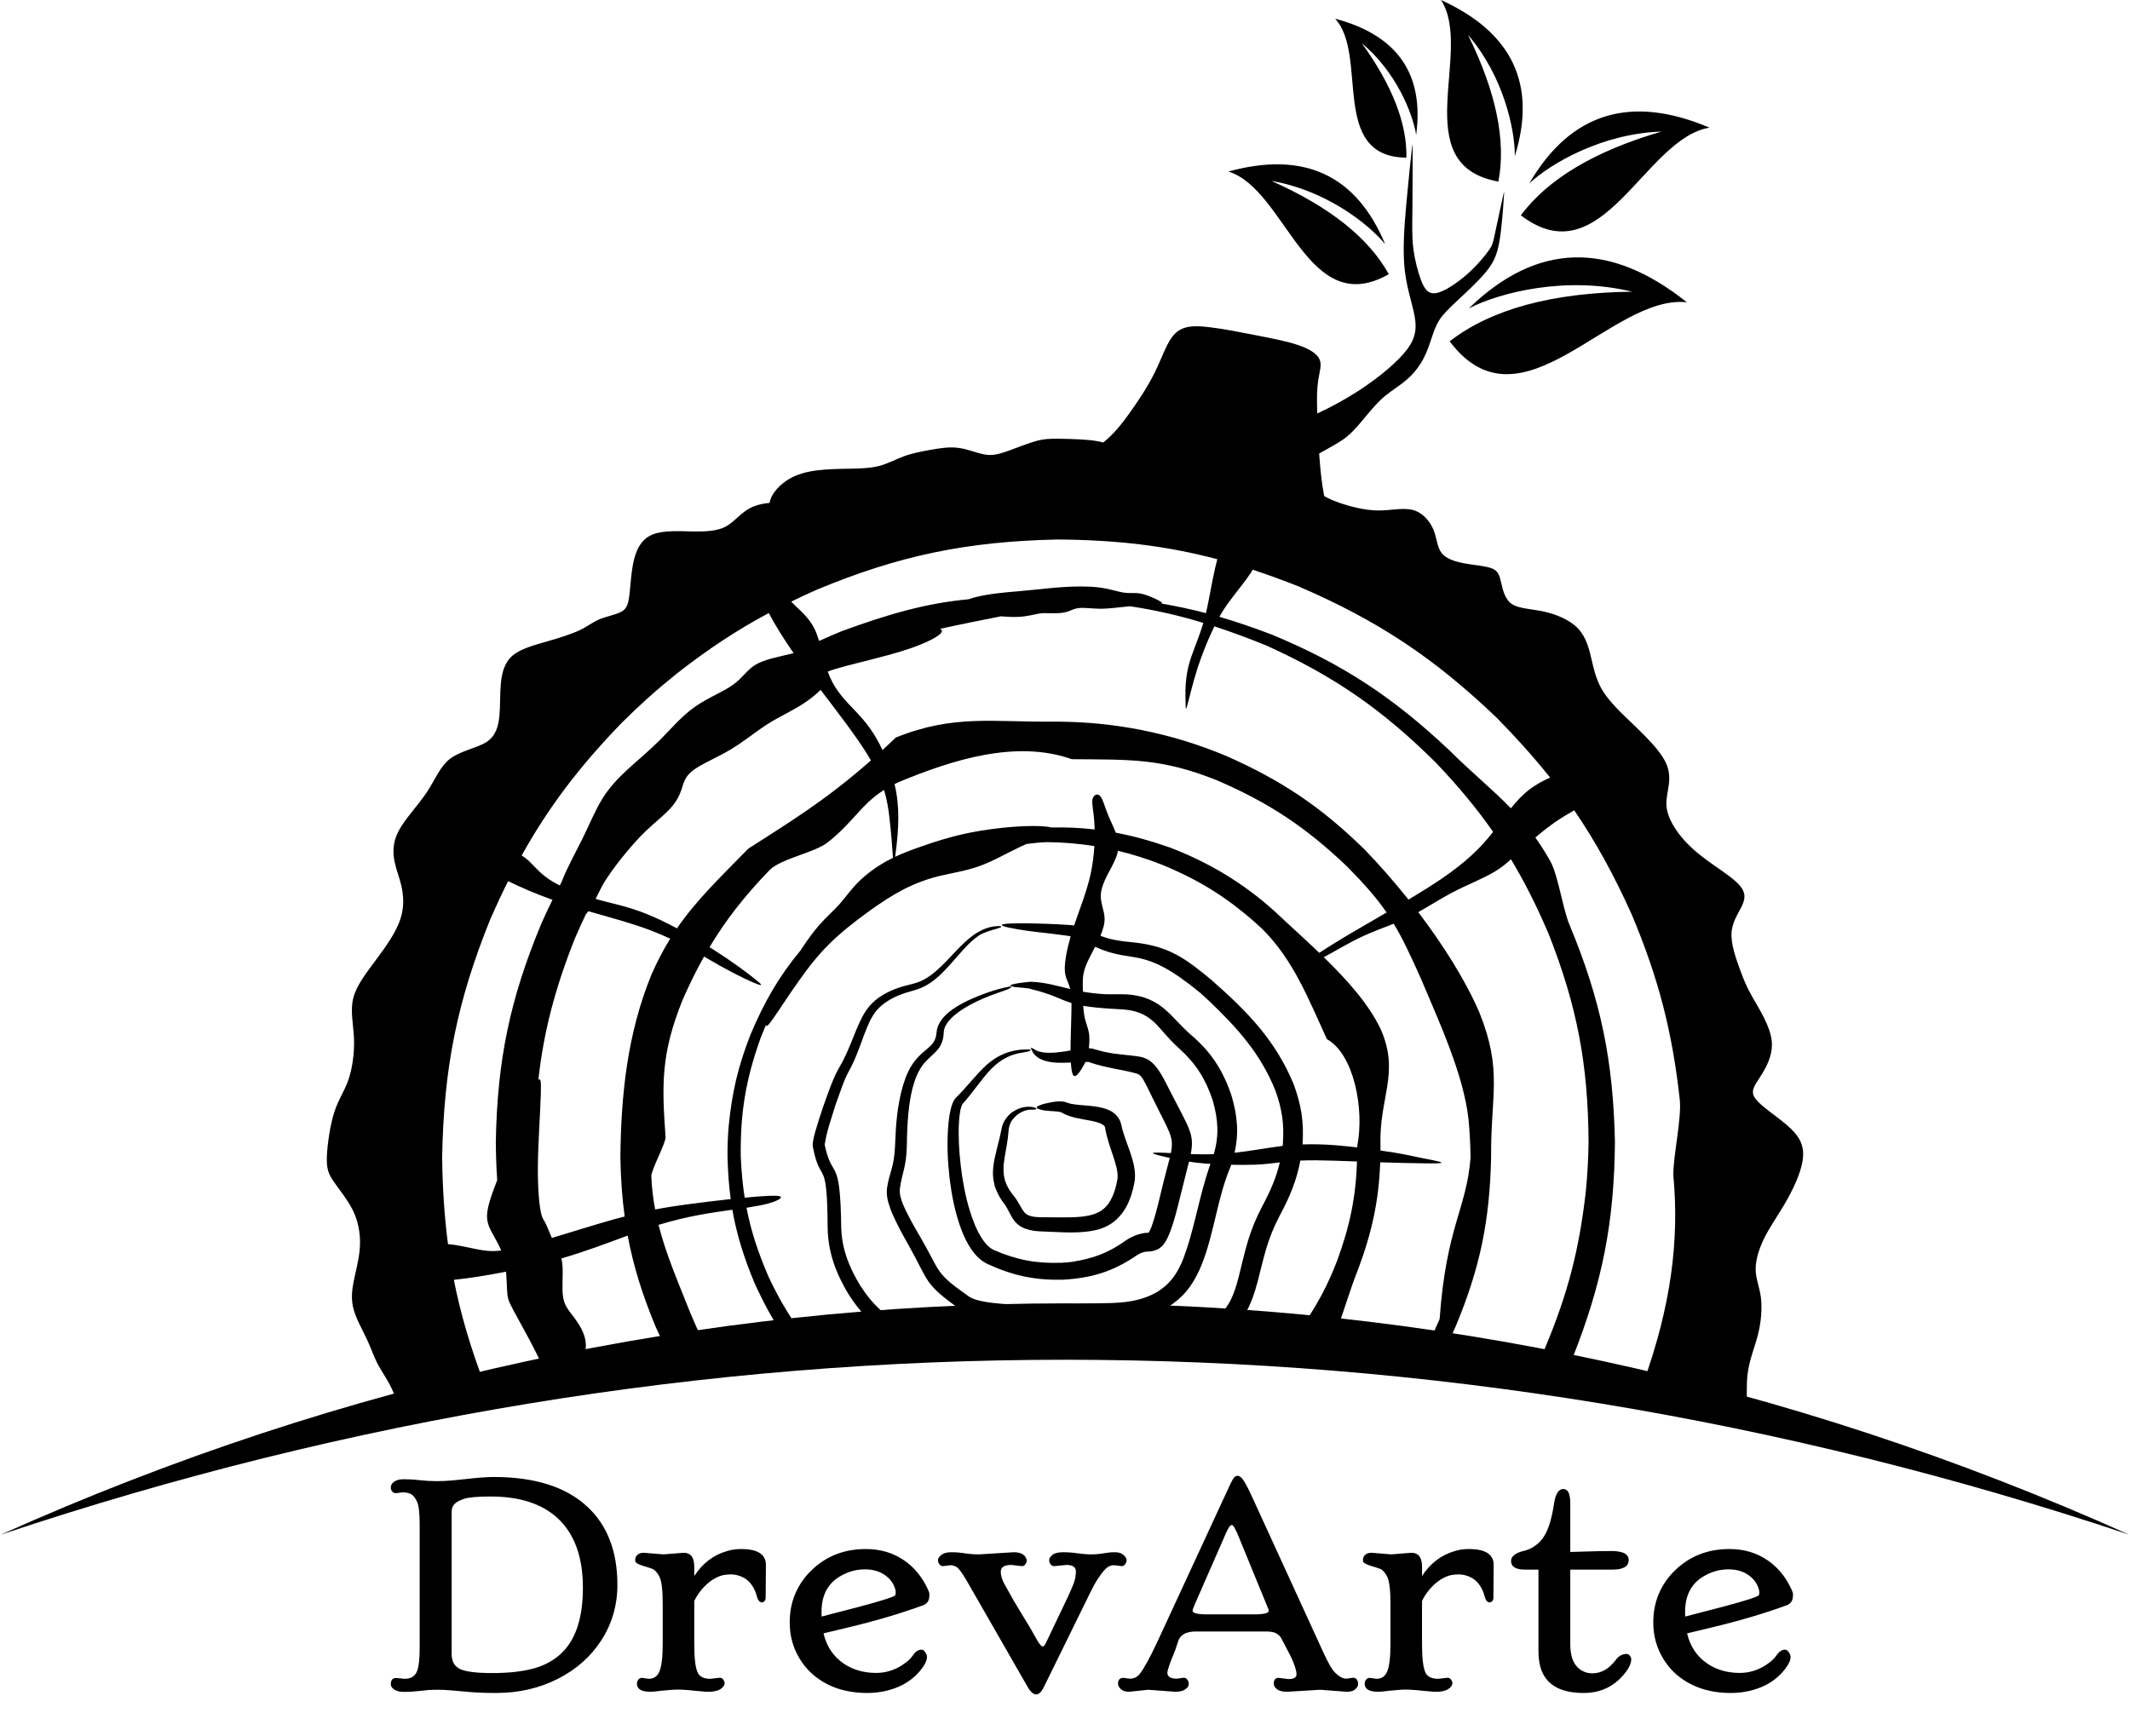 <svg width="2334" height="1903" viewBox="0 0 2334 1903" fill="none" xmlns="http://www.w3.org/2000/svg">
<path fill-rule="evenodd" clip-rule="evenodd" d="M843.3 551.2C843.5 550.1 843.7 549 844.1 547.9C846.7 539.5 854.9 530.9 864.3 525.2C873.7 519.6 884.2 516.9 895.6 515.5C907 514.1 919.2 513.9 930.9 513.7C942.5 513.5 953.5 513.2 963.2 510.7C972.8 508.3 981.1 503.5 990.2 500.2C999.3 496.8 1009.1 494.9 1019.2 493.1C1029.4 491.3 1039.7 489.6 1049.5 490.8C1059.3 491.9 1068.6 495.9 1076.3 497.6C1084 499.4 1090.2 499 1100 495.8C1109.9 492.6 1123.5 486.8 1133.8 483.8C1144.2 480.8 1151.2 480.7 1162.6 480.9C1174 481.1 1189.7 481.5 1200.5 483.2C1203.7 483.7 1206.5 484.3 1208.9 485C1220.9 475.2 1228.1 466 1236.9 453.9C1246.2 440.9 1257.4 424.5 1265.6 407.7C1273.8 391 1279 373.8 1287.9 365.3C1296.9 356.7 1309.5 356.7 1325.2 358.6C1340.8 360.4 1359.4 364.2 1376.6 367.5C1393.7 370.9 1409.3 373.8 1421.6 377.9C1433.9 382 1442.9 387.2 1445.8 393.6C1448.8 399.9 1445.8 407.4 1444.4 417.4C1443 426.1 1442.9 436.8 1443.4 453.2C1451 449.6 1458.8 445.8 1466.3 441.6C1494.3 426.4 1518.8 407.7 1533.3 392.8C1547.9 377.9 1552.4 366.8 1550.9 352.1C1549.4 337.3 1541.9 319.1 1539.3 296.2C1536.7 273.3 1539 245.7 1541.2 221.5C1543.4 197.3 1545.6 176.4 1546.8 166C1547.9 155.6 1547.9 155.6 1547.9 169C1547.9 182.4 1547.9 209.2 1547.7 228.4C1547.5 247.6 1547.1 259.1 1548.6 271.6C1550.1 284.1 1553.5 297.5 1557.2 307.2C1560.9 316.9 1565 322.8 1574 321.2C1582.9 319.5 1596.7 310.2 1607.7 300.5C1618.7 290.8 1626.9 280.7 1631.1 274.8C1635.4 268.8 1635.8 267 1638 256.5C1640.2 246.1 1644.3 227.1 1646.4 217.6C1648.5 208.1 1648.5 208.1 1647.7 218.7C1647 229.3 1645.5 250.6 1642.9 265.3C1640.2 280 1636.5 288.2 1627.8 298.6C1619 309.1 1605.3 321.7 1595.7 330.6C1586.2 339.6 1581 344.8 1577.3 350.6C1573.6 356.4 1571.3 362.7 1568.9 369.9C1566.5 377.2 1563.9 385.4 1559.6 393.4C1555.3 401.4 1549.4 409.2 1541.9 415.7C1534.5 422.3 1525.6 427.5 1517.9 433.8C1510.3 440.1 1503.9 447.6 1497.4 455.4C1490.9 463.2 1484.2 471.4 1477.3 477.4C1470.4 483.3 1463.3 487.1 1452.2 493.3L1445.5 497.1C1446.4 510 1447.6 522.8 1449.3 533.7C1449.8 537.2 1450.5 540.6 1451 543.7C1456.7 546.9 1461.7 549.1 1470.1 551.9C1480.1 555.2 1495 559.2 1509.3 559.5C1523.6 559.7 1537.2 556.1 1548 558.9C1558.8 561.7 1566.7 571 1570.7 580.4C1574.6 589.9 1574.6 599.5 1579.6 606C1584.5 612.4 1594.4 615.6 1605.4 617.6C1616.3 619.6 1628.4 620.3 1635.1 623.1C1641.8 625.9 1643.1 630.7 1644.9 638.4C1646.7 646.1 1648.8 656.6 1656.5 661.9C1664.2 667.2 1677.4 667.2 1691.4 670.2C1705.5 673.3 1720.4 679.4 1729.4 689.1C1738.4 698.8 1741.5 712 1743.9 722.4C1746.3 732.8 1748.1 740.4 1751.8 748.7C1755.5 757.1 1761.3 766.1 1776.6 781.4C1792 796.7 1817.1 818.2 1825.4 836C1833.7 853.8 1825.4 867.9 1826 882.1C1826.7 896.4 1836.4 910.9 1846.6 922.1C1856.9 933.2 1867.8 941.1 1878.8 948.8C1889.8 956.5 1900.9 964 1906.6 970.8C1912.4 977.7 1912.8 983.8 1909.3 991.7C1905.8 999.6 1898.3 1009.3 1897.4 1022C1896.5 1034.8 1902.3 1050.6 1906.4 1062C1910.6 1073.4 1913.2 1080.4 1920.5 1093.2C1927.7 1105.9 1939.6 1124.4 1941.4 1140.6C1943.1 1156.9 1934.8 1170.9 1928.4 1180.8C1922 1190.7 1917.6 1196.4 1923.8 1204.5C1929.9 1212.6 1946.6 1223.2 1958.3 1233.3C1969.9 1243.4 1976.5 1253 1975.8 1266.9C1975.2 1280.7 1967.2 1298.7 1958.7 1314.1C1950.1 1329.5 1940.9 1342.2 1934.3 1354.9C1927.7 1367.7 1923.8 1380.4 1923.8 1391C1923.9 1401.6 1927.9 1410 1929.5 1421.7C1931 1433.3 1930 1448.1 1926.4 1462.5C1922.8 1476.8 1916.6 1490.7 1914.8 1507.4C1913.6 1518.6 1914.5 1531.2 1913.8 1541.8C1876.3 1532.3 1838.5 1523.4 1800.8 1515.3C1830.9 1431.7 1840.3 1359.7 1833.6 1288.3C1833.3 1267 1842.7 1226.8 1840.7 1205.6C1832.4 1130.3 1817.4 1072.4 1788.1 1002.5C1768.7 959.3 1748.5 922.5 1725 888.1C1719.2 891.5 1712.3 895.4 1704.9 900.5C1697.6 905.5 1689.8 911.6 1682.4 917.9C1688 925.8 1693.5 934.4 1699 944.2C1707.6 960.3 1712.7 997.2 1720 1014C1754.1 1096.1 1767.7 1162.3 1769.6 1251.3C1768.9 1340.2 1755.6 1406.9 1722.6 1489.7C1721.2 1492.77 1719.83 1495.8 1718.5 1498.8C1707.6 1496.8 1696.8 1494.8 1685.8 1492.9C1688.27 1487.77 1690.7 1482.53 1693.1 1477.2C1718 1417.9 1730.7 1368.7 1737.8 1304.8C1739.5 1286.7 1740.5 1269.4 1740.7 1251.3C1740.2 1166.6 1728.1 1102.5 1697 1023.7C1684.1 993.4 1670.7 966.8 1655.7 941.8C1650.1 946.9 1644.4 951.5 1637.1 955.8C1624.8 963.1 1607.6 969.7 1591.4 978.2C1578.7 984.9 1566.5 992.8 1554.1 999.7C1581 1035.2 1605.5 1073.7 1621 1109.5C1646.8 1173.8 1633.4 1199.4 1633.9 1268.6C1632.4 1337.8 1621.9 1389.3 1595.3 1453.2C1593 1458.5 1590.7 1463.7 1588.2 1468.8C1598.5 1472 1612.5 1476.9 1627.1 1483.3C1617.1 1481.77 1607.13 1480.3 1597.2 1478.9C1595.67 1478.1 1594.17 1477.3 1592.7 1476.5L1586.1 1473.1C1585.5 1474.43 1584.87 1475.73 1584.2 1477C1577.6 1476.07 1570.97 1475.17 1564.3 1474.3C1568.8 1465.2 1573.2 1455.7 1577.5 1445.7C1584.8 1344 1607.1 1325.1 1611.4 1268.6C1611.2 1254.5 1610.5 1241 1609.2 1227C1603.7 1177.2 1576.6 1119.2 1557.2 1073C1545.7 1047.2 1537.1 1028.8 1527.2 1012.4C1516.1 1016.8 1504.8 1020.9 1493.9 1025.9C1478.2 1033.1 1463.4 1042.3 1450.6 1049.1C1476.1 1074 1500.4 1101 1513.3 1128.8C1534 1176.8 1511 1203.1 1512.7 1255.4C1512.7 1257.27 1512.7 1259.13 1512.7 1261C1518.3 1261.8 1523.3 1262.6 1527.5 1263.2C1542.3 1265.7 1546.2 1266.8 1555 1268.6C1563.7 1270.3 1577.3 1272.8 1579.3 1274C1581.2 1275.2 1571.5 1275.2 1558.5 1275C1545.5 1274.8 1529.2 1274.5 1512.4 1273.9C1510.9 1315.4 1503.6 1349.8 1488.3 1390.9C1478.8 1414.6 1472 1439.2 1463.2 1462.6C1449.6 1461.3 1436 1460.1 1422.4 1458.9C1431.9 1447.1 1439.5 1435.5 1448.7 1418.4C1455 1406.3 1460.2 1394.7 1465.1 1382C1479.2 1343.8 1485.7 1311.7 1487 1273C1478.1 1272.7 1469.4 1272.4 1461 1272.1C1448 1271.7 1435.9 1271.5 1424.9 1272C1420.9 1293.4 1413.6 1311.2 1402.5 1331.9C1388.6 1358.4 1385.4 1376.2 1378.2 1404.2C1375 1416.2 1371.9 1426 1366 1437.1C1364.6 1439.5 1363.2 1441.7 1361.7 1444C1359 1447.8 1356.4 1450.9 1353.7 1453.8C1343.3 1453.2 1333 1452.6 1322.6 1452.1C1324.47 1450.83 1326.37 1449.53 1328.3 1448.2C1337 1441.8 1342.1 1436.3 1347.5 1426.9C1352.4 1417.5 1354.9 1409 1357.5 1398.8C1365 1368.6 1368.5 1349.8 1383.5 1321.4C1392.3 1304.9 1398.5 1290.5 1402.4 1274C1394.5 1275 1386.2 1276 1375.7 1276.5C1367.6 1276.8 1358.3 1276.8 1349.1 1276.6C1348.77 1277.6 1348.43 1278.57 1348.1 1279.5C1334 1312.9 1330.6 1350.8 1317.4 1384.4C1317 1385.3 1314.6 1391.5 1314.3 1391.9C1305.6 1410.4 1296.7 1421.9 1279.2 1433C1257.1 1445.4 1236.4 1447.5 1211.4 1447.7C1197.6 1447.5 1183.8 1447.8 1169.9 1448.1C1155.7 1448.1 1141.5 1448.2 1127.2 1448.3C1113.1 1448 1099.4 1447.3 1085.3 1445.5C1073.9 1443.8 1062.3 1441.7 1052.5 1435.4C1011.9 1406.5 1018.5 1405.5 995.7 1364.9C989.4 1353.8 983.2 1342.5 978 1330.7C977.7 1329.9 975.7 1325.4 975.7 1324.8C972.7 1316.7 971.1 1310.4 972 1301.8C975.1 1282.8 979.8 1279.7 980.8 1255.4C981.6 1233 983.1 1211.9 989.3 1190.3C992.9 1178.5 996.6 1169.4 1004.7 1160C1009.7 1154.4 1014.1 1151.4 1019.4 1146.5C1021.4 1144.5 1022.7 1142.9 1024 1140.4C1025.5 1137.3 1026 1134.7 1026.3 1131.2C1026.7 1127.1 1027.8 1124.1 1029.9 1120.5C1032.1 1116.8 1034.5 1114.2 1037.6 1111.2C1044.9 1104.8 1052.1 1100.7 1060.8 1096.5C1075.5 1089.8 1090.9 1084.1 1106.8 1081.2C1112.5 1082 1098.3 1086.5 1093.4 1088.2C1082.7 1091.9 1073.2 1095.9 1063.2 1101.2C1055.3 1105.6 1048.7 1109.8 1042.2 1116.1C1039.8 1118.7 1037.9 1121 1036.2 1124.1C1034.9 1126.7 1034.2 1128.8 1034.1 1131.7C1033.9 1136.3 1033.3 1139.7 1031.5 1144C1029.9 1147.5 1028.2 1149.8 1025.5 1152.6C1020.9 1157.4 1016.4 1160.8 1012 1166.1C1005.5 1174.7 1002.6 1182.8 999.8 1193.1C997.6 1202.1 996.4 1210.6 995.4 1219.8C994.3 1231.8 993.8 1243.5 993.7 1255.6C993.1 1280.1 988.4 1284.9 986 1303.4C985.6 1309.3 987.2 1314 989.3 1319.5C994.7 1332.4 1002.2 1345.1 1009.2 1357.1C1031.2 1395.2 1024.1 1394.7 1062.2 1421.3C1068.8 1425.4 1079.9 1427 1087.5 1428C1101.9 1429.7 1115.9 1430.1 1130.3 1430.2C1146.2 1430.2 1162 1429.8 1177.9 1429.2C1189 1428.9 1200.2 1428.4 1211.4 1428.3C1232.1 1428 1250.5 1426.2 1268.7 1415.6C1282.1 1406.9 1288.5 1397.8 1295.1 1383.4C1308.8 1349.4 1313.3 1312.3 1326.4 1275.6C1324.2 1275.47 1322.1 1275.33 1320.1 1275.2C1313.3 1274.6 1307.7 1274 1302.9 1273.2C1300.7 1282.5 1297.3 1294.6 1293.2 1311.7C1290 1324.7 1286.7 1338.6 1281.8 1351.1L1281.6 1351.6C1280 1355.5 1278.6 1358.7 1276.2 1362.2C1274 1365.4 1272 1367.4 1268.5 1369.3C1257.6 1374.2 1256.4 1368.8 1245.3 1376.1C1219.2 1393.9 1195.8 1400.8 1164.4 1402.6C1133.6 1403.2 1109.9 1398.1 1082 1385.3C1074.6 1381.6 1070.1 1377 1065.2 1370.5C1060 1363.1 1056.8 1356.3 1053.5 1348C1049.9 1338.3 1047.4 1329.2 1045.1 1319.1C1043.1 1309.7 1041.7 1300.7 1040.5 1291.2C1038.4 1272.4 1037.6 1254.9 1038.9 1235.9C1039.4 1228.9 1040.2 1222.4 1041.8 1215.5C1042.5 1212.9 1043.1 1210.7 1044.2 1208.2C1045.1 1206.2 1046 1204.5 1047.6 1203C1059.5 1191.3 1069 1178.3 1081.1 1167.1C1087.8 1161.4 1093.3 1157.7 1101.5 1154.4C1110.8 1151.1 1118.3 1150 1128.1 1150.2C1133.5 1152 1120.5 1153.5 1115.6 1154.5C1111.1 1155.6 1107.5 1156.8 1103.4 1158.8C1096.1 1162.4 1091.4 1166.3 1085.7 1172C1074.5 1184 1065.9 1197.6 1054.7 1210L1053.7 1212.1C1053.2 1213.9 1052.4 1216 1052.2 1217.8C1051.1 1224.1 1050.7 1230.2 1050.5 1236.5C1050.6 1238.2 1050.5 1240.5 1050.5 1242.3C1050.6 1258.4 1052 1273.3 1054.3 1289.3C1057.3 1308 1061 1324.5 1068.1 1342.1C1071 1349 1073.9 1354.7 1078.3 1360.7C1081.4 1364.7 1084.4 1367.8 1089 1370C1114.3 1381 1135.7 1385 1163.4 1384C1167.2 1383.8 1170.9 1383.5 1174.7 1383C1197.7 1379.4 1214.4 1373.3 1233.3 1359.8C1245.8 1351.2 1257.1 1351 1258.5 1351.1C1258.63 1350.97 1258.8 1350.73 1259 1350.4C1260 1348.3 1261.3 1346.4 1262 1344C1266.2 1332.2 1269.3 1318.9 1272.2 1306.7C1276.4 1289.1 1279.7 1277.6 1281.8 1269.1C1274.3 1267.5 1267.5 1265.8 1264.7 1264.7C1261.3 1263.4 1263.5 1262.9 1277.1 1263.5C1278.9 1263.63 1280.87 1263.73 1283 1263.8C1286.7 1245.4 1281.8 1242.1 1262.4 1202.2C1261.1 1199.7 1252.9 1182.2 1251.2 1181C1250 1179.3 1249 1178.1 1247 1177.2C1246.5 1176.9 1246 1176.8 1245.4 1176.6C1226.9 1171.5 1214.2 1171.2 1192.6 1163.9H1189.5C1189.17 1164.5 1188.77 1165.23 1188.3 1166.1C1185.2 1171.7 1178.9 1183.1 1175.8 1178.2C1174.6 1176.1 1173.8 1171 1173.4 1164.5C1170.5 1164.6 1167.5 1164.8 1164.5 1164.8C1157.4 1164.9 1150.9 1164.6 1144.1 1162.3C1140.8 1161.2 1138.4 1160 1135.7 1157.8C1134.4 1156.7 1133.3 1155.6 1132.3 1154.2C1131.9 1153.6 1130.7 1151.6 1130.7 1150.9C1130.7 1150.8 1130.3 1150.2 1130.2 1150.1C1129.3 1149.1 1128.5 1148.3 1130.9 1148.7C1131.5 1148.9 1131.9 1149.1 1132.4 1149.5C1134.1 1150.4 1136.6 1152.1 1138.4 1152.4C1140.8 1153.1 1143 1153.5 1145.6 1153.7C1151.9 1154.2 1157.4 1153.6 1163.6 1152.8C1166.8 1152.4 1169.9 1151.9 1173.1 1151.3C1173.1 1145.4 1173.2 1139 1173.4 1132.8C1173.7 1120.3 1174.2 1108.7 1174.1 1099.3C1160.9 1095.3 1154.1 1089.9 1128.9 1083.8C1129.1 1083.2 1113.7 1082 1112.5 1081.9C1094.6 1079.3 1126.5 1076.2 1129.6 1076C1145.8 1076.7 1158.1 1080.5 1172.7 1084C1170.8 1075.9 1167.2 1072.5 1166.8 1063.4C1166.4 1054.9 1168.8 1041.5 1173.2 1026.3L1170.5 1025.7C1162.3 1024.8 1154.1 1023.4 1145.8 1022.6C1132.1 1021.1 1118.1 1019.4 1104.6 1016.5C1076.7 1009.9 1143.6 1012.4 1146.5 1012.5C1154.9 1012.8 1163.4 1013.2 1171.9 1013.8C1173.5 1014 1175.2 1014.1 1177 1014.3C1182.9 996.7 1190.7 977.7 1195 958.3C1197.3 947.8 1198.6 937.1 1199.2 927.3C1181.9 924.6 1165.7 923.2 1147.4 923C1140.5 923.2 1132.9 923.9 1124.9 925C1123.3 925.667 1121.7 926.367 1120.1 927.1C1103.9 934.7 1088.6 943.7 1073.4 949.2C1058.2 954.7 1042.9 956.8 1028.9 960.2C1014.9 963.7 1002.1 968.6 989.5 975.1C977 981.6 964.7 989.7 950.9 999.7C937.1 1009.7 921.8 1021.6 908.8 1034.5C895.8 1047.3 885.1 1061.2 874.4 1076.4C863.7 1091.5 853.2 1107.9 847.1 1116.5C841.6 1124.4 839.7 1125.9 839.3 1123.3C837.3 1128.1 835.3 1133.03 833.3 1138.1C817.2 1183.1 811.1 1219.7 811.7 1267.5C812.4 1283.7 813.8 1298.5 816 1312.7C820.7 1312.3 825 1311.9 828.9 1311.5C848.1 1310 855.2 1310.3 855.7 1312C856.3 1313.7 850.3 1316.8 841.4 1319.2C835.4 1320.8 828.1 1322.1 818 1323.7C822.8 1348.8 830.6 1372.6 842.2 1399.4C846.7 1409 851.3 1418 856.5 1427.2C863.9 1440 871.2 1451.3 879 1461.9C872.2 1462.5 865.4 1463.2 858.5 1463.9C846.8 1446.6 836.7 1428 826.8 1406.2C814.9 1377.7 807.1 1352.5 802.5 1325.9L800.3 1326.2C780.5 1329 752.9 1332.8 721.6 1342.5C729.7 1374.5 742.8 1404.6 756.7 1439.6C762 1451.7 766.9 1463.1 771.7 1474.1C758.033 1475.9 744.333 1477.8 730.6 1479.8C726.5 1471.6 722.5 1463.2 718.5 1454.3C703.8 1418.9 693.9 1387.2 687.8 1354.2C666.2 1362.2 642.5 1371.3 615.1 1379.3C615.6 1381.2 616 1383.2 616.2 1385.5C617.3 1395.6 615.5 1410.7 616.9 1420.8C618.3 1430.9 623 1436 628.5 1443.2C633.9 1450.4 640.2 1459.8 641.6 1469.8C642.7 1477.2 641 1485 639.8 1492.6L640.6 1494.3C625.867 1496.9 611.167 1499.63 596.5 1502.5C594.7 1498.6 593 1494.8 591.3 1490.8L589.8 1487.3C588.2 1483.9 586.4 1480.4 584.6 1476.9C576.7 1461.5 567.2 1444.9 562.1 1435.1C556.9 1425.4 556 1422.6 555.6 1413.4C555.3 1408.3 555.2 1401.3 554.5 1393.8C533.2 1398 512.9 1401.1 497.3 1402.7C504.7 1439.9 515.4 1476.5 530.4 1515.9C498.667 1522.7 467.067 1530.03 435.6 1537.9C435.133 1536.43 434.633 1535 434.1 1533.6C428.1 1516.6 420.1 1506.3 414.9 1496.9C409.7 1487.5 407.2 1478.8 402.1 1468C397.1 1457.2 389.3 1444.2 386.7 1431.9C384.1 1419.7 386.7 1408 389.2 1396.7C391.8 1385.3 394.4 1374.1 394.5 1362.3C394.6 1350.5 392.4 1338 386.4 1326C380.4 1314.1 370.8 1302.7 365.1 1294.2C359.4 1285.7 357.7 1280 358.2 1266.9C358.8 1253.8 361.7 1233.3 366.3 1219C370.9 1204.6 377.3 1196.4 381.7 1183.7C386.1 1171.1 388.5 1154.1 387.9 1138.3C387.2 1122.5 383.6 1108 387.1 1093.9C390.7 1079.8 401.5 1066.2 412.3 1051.6C423.1 1037.2 433.9 1021.8 438.6 1007.7C443.4 993.6 442 980.8 439.8 970.8C437.5 960.9 434.3 953.8 432.4 944.6C430.5 935.4 429.9 924 436.7 910.9C443.5 897.8 457.8 883.1 467.5 868.6C477.1 854.1 482.2 839.8 493.6 831.3C505 822.8 522.6 819.9 532.9 813.4C543.1 806.8 546 796.5 547.2 785.1C548.3 773.8 547.7 761.3 548.8 749.4C549.9 737.5 552.7 726.1 561.8 718.4C570.9 710.8 586.3 706.8 600.2 702.8C614.1 698.8 626.6 694.8 635.4 690.6C644.2 686.4 649.2 682 656.7 678.8C664.1 675.7 673.8 673.9 679.8 671C685.8 668.1 688.1 664.1 689.5 653.6C690.9 643.1 691.5 626 694.9 612.7C698.3 599.3 704.6 589.6 716.2 585.4C727.9 581.1 745 582.2 759.2 582.5C773.6 582.7 785.1 582 793.9 577.8C802.7 573.5 808.8 565.6 816.7 560.1C823.5 555.3 831.6 552.2 843.3 551.2ZM1609.5 338C1683.97 265.733 1763.6 263.5 1848.4 331.3C1765 322.3 1667 478.3 1588.5 374.1C1633.9 338.9 1700.57 320.767 1788.5 319.7C1716.2 302.1 1643.5 320.5 1609.5 338ZM1541.1 172.8C1456.3 172 1499.9 60.6 1463 20.5C1531.13 38.567 1560.73 81 1551.8 147.8C1547.8 123.3 1529.3 78.2 1492.2 47.3C1525.6 93.567 1541.9 135.4 1541.1 172.8ZM1521.8 300.5C1432 351.7 1409.5 207.5 1346 188C1428.93 165.2 1486.2 191.733 1517.8 267.6C1498.5 244.2 1451.3 208.1 1393.2 198.3C1456.87 226.567 1499.73 260.633 1521.8 300.5ZM1641.9 199C1540.2 180.9 1615.3 55.7 1579 0C1657.27 35.6 1684.23 92.667 1659.9 171.2C1660.1 140.9 1647 82.9 1608.6 38.2C1639.4 100.667 1650.5 154.267 1641.9 199ZM1675.7 201.1C1720.9 123.567 1786.73 103.167 1873.2 139.9C1801.6 151.8 1756.2 304.6 1666.5 236C1696.2 196.1 1747.6 165.5 1820.6 144.2C1756.3 146.3 1699.9 178.5 1675.7 201.1ZM955.1 1449.2C944.5 1439.3 937.2 1430.1 929.4 1417.9C915.7 1394.8 907.4 1372.6 906.9 1345.5C906.9 1345.3 906.9 1344.9 906.9 1344.6C906.4 1265.3 899.1 1300.6 890.6 1256.4C890.2 1251.4 892.3 1244.2 893.6 1239.4C896.1 1230.7 898.9 1222.2 901.8 1213.6C905.9 1201.9 912.8 1181.6 919 1171.1C931.2 1150.5 934.9 1133.9 945 1114.2C950.2 1104.9 954.9 1099.2 963.6 1092.9C975.3 1085.1 986.5 1081.5 1000.1 1078.3C1010.5 1075.7 1017.2 1071.4 1025.3 1064.6C1033.3 1057.7 1040 1050.3 1047.2 1042.7C1054.5 1035.1 1061 1028.5 1069.9 1022.7C1078.4 1017.7 1085.6 1014.9 1095.5 1015C1103.3 1016.3 1084.8 1018.6 1073.9 1024.5C1073.4 1024.9 1072.3 1025.5 1072 1025.8C1063.7 1031.7 1057.5 1038.5 1050.9 1046.1C1043.8 1054.2 1037.2 1061.9 1029.4 1069.3C1020.5 1077.2 1013.3 1082 1001.8 1085.4C989.5 1088.7 979 1092.3 968.7 1099.9C961.4 1105.5 957.6 1110.5 953.4 1118.6C943.7 1139.3 941.1 1154.9 928.6 1177C925.1 1183.7 921.8 1193.5 919.2 1200.7C917.3 1206.1 915 1212 913.5 1217.5C910.8 1225.9 908.2 1234.2 906 1242.7C904.8 1247.4 903.8 1254.7 903.6 1254.4C912.2 1295.1 920.7 1264.3 921.8 1345.5C922.5 1369.3 930.6 1389.3 942.9 1409.4C949.9 1420.2 956.5 1428.3 966 1436.9C974.7 1444.3 982.3 1449.3 992.9 1453.1C982.7 1453.7 972.5 1454.37 962.3 1455.1C959.9 1453.3 957.6 1451.3 955.1 1449.2ZM994.4 1452.9C1002.6 1449.8 1011.3 1446 1005.7 1451C1005.23 1451.47 1004.67 1451.97 1004 1452.5C1000.6 1452.7 997.233 1452.9 993.9 1453.1L994.4 1452.9ZM1304.8 1264.9C1312.7 1265.1 1321.4 1265.3 1330 1265C1336 1244.7 1334.9 1227 1328.8 1205.8C1321.1 1182.7 1310.6 1166 1292.6 1149.6C1285 1142.9 1279.1 1136.1 1272.5 1128.6C1270.8 1126.7 1265.2 1120.4 1263.5 1119.3C1258.5 1115 1254.7 1112.5 1248.6 1110.1C1240.4 1107.1 1233.3 1106.3 1224.5 1106C1207.4 1105.1 1195.8 1103.9 1187 1102.4C1187.2 1106.3 1187.6 1110.2 1188.2 1113.5C1189.7 1121.6 1192.7 1126.8 1193.5 1134.2C1194 1138.8 1193.6 1144.3 1193.1 1148.9C1194.5 1148.9 1195.9 1149.07 1197.3 1149.4C1201.5 1150.5 1205.7 1151.8 1210 1152.8C1225.3 1156.2 1236 1155.9 1249.8 1158.3C1257.3 1160.1 1261.5 1163 1266.5 1168.9C1272.4 1176.2 1276.6 1184.9 1280.8 1193.2C1303.3 1237.4 1309.1 1242.5 1304.8 1264.9ZM1352.8 1263.4C1371 1261.5 1388 1258.1 1404.1 1256.1L1405.5 1256C1405.57 1255.33 1405.63 1254.63 1405.7 1253.9C1407.3 1231.9 1404.9 1215.8 1397.5 1195.1C1381 1154.3 1355.8 1126.6 1324.4 1096.6C1321.5 1093.9 1318.6 1091.3 1315.7 1088.6C1250.5 1034.8 1243.6 1057.6 1200 1037.7C1195.5 1046.4 1190.8 1054.8 1188.6 1062.1C1186 1070.2 1186.4 1077 1186.6 1085.9V1086.9C1194 1088.2 1202.2 1089.2 1211.8 1089.7C1216.1 1089.8 1220.3 1089.7 1224.5 1089.7C1235.4 1089.5 1244 1090.3 1254.5 1093.5C1262.8 1096.5 1268.5 1099.7 1275.3 1105.2C1286.2 1114.4 1294.3 1125.1 1305.3 1134.4C1327 1153 1339.6 1172.4 1349 1199.3C1356 1222.3 1357.7 1241.9 1352.8 1263.4ZM1427.3 1254.3C1439.3 1253.9 1451.4 1254.2 1464.9 1255.3C1472.1 1255.9 1479.8 1256.7 1487.3 1257.6V1255.8C1495.3 1214.5 1483.2 1155.1 1454 1138.9C1433.7 1094.8 1417.1 1051.5 1382.5 1017.5C1348 985.8 1317.4 966.1 1274.2 948.1C1257.4 941.5 1242 936.5 1225.1 932.5C1224.1 938 1221.5 943.4 1218.5 949.4C1213.5 958.9 1207.1 969.9 1206.3 979.6C1205.4 989.3 1210.2 997.6 1210.4 1006.7C1210.5 1012.7 1208.6 1019.1 1205.8 1025.6C1216.9 1029.9 1226.5 1031.4 1242.2 1032.9C1280.3 1036.9 1298.6 1049.9 1328.1 1074.6C1366.7 1108.6 1397 1139.4 1417.3 1187.6C1426 1211.1 1428.9 1229.5 1427.3 1254.3ZM1199.5 909.1C1199.43 906.633 1199.33 904.333 1199.2 902.2C1198.3 888 1196.1 880.8 1197.1 876.1C1198.1 871.4 1202.3 869.1 1205.3 872.2C1208.4 875.3 1210.4 883.9 1214.3 893.4C1216.8 899.6 1220.2 906.2 1222.6 912.6C1241.7 916.2 1260.8 921.5 1281.7 928.8C1302.9 936.9 1320.7 945.5 1340.3 957C1362.2 970.3 1379.6 983.2 1398.5 1000.4C1412.7 1013.9 1429.3 1028.6 1445.6 1044.3C1455.1 1038.1 1468.1 1030 1483.8 1020.8C1494.7 1014.4 1507 1007.3 1519.4 1000.1C1508.8 984.7 1495.9 969.8 1476.6 950.2C1431.2 906.8 1390.7 879.8 1333 855C1272.5 831 1239.5 832.6 1174.5 832.1C1113.8 810.6 1044.4 832.4 984.5 857.3C983.033 857.967 981.6 858.667 980.2 859.4C981.7 865.3 982.7 871.5 983.4 877.8C986 901.4 982.5 926.4 980.9 938.9L980.8 939.1C989.9 934.8 999.5 931.2 1010.3 927.5C1024.7 922.4 1041.3 917.1 1060.9 913C1080.5 909 1103.2 906.3 1122 905.5C1135.2 905 1146.5 905.4 1151.7 906.9C1168.7 906.6 1184.3 907.3 1199.5 909.1ZM1135.4 1214.5C1137.2 1216.8 1129.2 1216.2 1128.6 1216.2C1128 1216.3 1125.7 1216.5 1125.2 1216.7C1121.5 1217.6 1118.7 1219 1115.6 1221.1C1112.5 1223.4 1110.4 1225.6 1108.3 1228.9C1106.4 1232.3 1105.5 1235.1 1105.2 1239C1104.6 1249 1102.4 1258.9 1100.8 1268.8C1100.6 1270.6 1099.5 1277.5 1099.7 1278.9C1099.5 1284.7 1099.8 1289 1101.5 1294.6C1103.8 1301.2 1106.7 1305.7 1111.1 1311C1116.1 1317.2 1118.5 1323.9 1122.7 1328.9C1124.4 1330.8 1125.8 1331.6 1128.2 1332.5C1132.7 1334 1137.6 1334.1 1142.4 1334.1C1153.6 1334.1 1164.8 1334.5 1176 1334.1C1184 1333.8 1191.1 1333.2 1198.8 1330.7C1205.7 1328.2 1209.9 1325.3 1214.4 1319.5C1220.3 1311 1222.6 1302.2 1224.5 1292.2C1225.5 1284.5 1222.4 1275.3 1220.1 1268.1C1216.6 1257.4 1212.8 1247.5 1211 1236.4C1211 1236 1210.8 1234.9 1210.5 1234.6C1209.9 1233.7 1209.2 1233.2 1208.3 1232.6C1206.4 1231.4 1204.5 1230.7 1202.4 1230.1C1200.5 1229.5 1198.7 1229 1196.7 1228.6C1185.9 1226.4 1173.8 1225.3 1164.1 1219.8C1162.7 1218.8 1160.6 1218.4 1158.8 1218.3C1155.7 1217.9 1152.6 1217.8 1149.5 1217.6C1147.6 1217.4 1142 1217 1140.5 1216.1L1138.3 1215.6C1138.2 1215.6 1137.4 1215.3 1137.3 1215.2C1137.2 1215.1 1136.3 1214.8 1136.3 1214.6C1136 1214.4 1136.3 1213 1136.3 1213C1136.5 1212.7 1136.7 1212.6 1137 1212.5C1137.8 1211.9 1138.9 1211.6 1139.7 1211.3C1142.5 1210.1 1145.6 1209.4 1148.5 1208.8C1152.1 1208 1155.4 1207.4 1159.2 1207.2C1163 1207 1166.2 1207.2 1169.9 1208.7C1172.5 1209.7 1175.2 1210.1 1178 1210.5C1185.2 1211.4 1192.3 1211.7 1199.4 1212.6C1205.8 1213.6 1210.9 1214.6 1216.7 1217.4C1219.9 1219.2 1222 1220.8 1224.3 1223.6C1226.8 1226.7 1228 1229.5 1228.8 1233.4C1230.9 1243 1234.9 1252.7 1238.1 1262C1241.9 1273.3 1245 1283.5 1243.2 1295.6C1241.1 1306 1238.7 1314.4 1233.6 1323.7C1233 1324.7 1229.6 1330 1229 1330.5C1221.9 1339.3 1215 1343.8 1204.3 1347.3C1184.2 1352.8 1163 1350.3 1142.4 1349.7C1135.5 1349.5 1129.6 1348.9 1123.1 1346.5C1118.2 1344.5 1115.1 1342.4 1111.7 1338.3C1106.9 1332.1 1105.2 1325.9 1100.6 1319.6C1097.8 1316 1095.7 1312.7 1093.6 1308.6C1092.6 1306.7 1089.7 1300.1 1089.6 1298.1C1087.8 1290.8 1087.7 1285.4 1088.5 1278C1090.3 1264.4 1094.8 1251.6 1097.3 1238C1098.2 1232.8 1099.8 1229.2 1102.9 1225.1C1105.9 1221.3 1108.8 1218.9 1112.9 1216.7C1116.9 1214.6 1120.3 1213.5 1124.7 1213.1C1128.7 1212.8 1131.7 1213.1 1135.4 1214.5ZM877.2 1041.7C884.5 1030.5 891.3 1021.1 897.8 1013.8C905.9 1004.5 913.3 998.4 919.8 991.1C926.3 983.9 931.9 975.4 940.3 967C948.7 958.5 959.9 950.2 971.7 943.7C973.9 942.5 976.167 941.333 978.5 940.2C977.8 930.6 976.7 913.7 974.6 896C973.5 886.5 972 876.8 968.7 865.8C943.4 881.7 935 901.3 906.9 923.3C892.7 934.6 856.2 940.8 843.3 953.6C816.1 981.8 795.3 1008.2 777.5 1038.1L780.7 1040.1C802.3 1053.8 818.2 1065.7 826.7 1072.6C835.3 1079.4 836.4 1081.1 829.6 1078.5C822.7 1076 808 1069.1 788.3 1058.1C783.1 1055.1 777.5 1051.8 771.5 1048.4C763.3 1062.9 755.7 1078.4 748.2 1095.4C723.9 1155.2 725.3 1189.4 729.3 1246.4C729.4 1253.4 713.4 1282.5 713.7 1289.2C714.2 1301.9 715.7 1314 717.9 1325.6C729.3 1323.4 740.3 1321.7 752.3 1320.1C767.8 1318 785.1 1315.9 800.7 1314.2C798.7 1299.6 797.6 1284.4 797.2 1267.7C797.1 1257.1 797.5 1246.8 798.3 1236.1C801.8 1198.4 808.6 1169.1 822.4 1133.9C837.7 1097.5 854 1069.6 877.2 1041.7ZM1061.3 656.8C1066.6 654.8 1074.5 653.1 1081.5 651.9C1089.7 650.5 1096.6 649.8 1104.7 649C1112.7 648.3 1121.7 647.6 1131.8 646.5C1141.9 645.5 1153.1 644.2 1165.7 643.4C1178.3 642.6 1192.3 642.4 1203.9 643.8C1215.4 645.2 1224.3 648.4 1231.2 649.5C1238.2 650.5 1243.1 649.5 1248.9 650.4C1254.7 651.3 1261.3 654.1 1266.2 656.4C1271 658.7 1274.1 660.4 1273.1 661.6C1289.6 664.4 1305.5 667.8 1321.5 672C1325.2 655.8 1327.8 638.2 1332 620.5C1332.7 618 1333.3 615.4 1333.9 612.9C1278 598.1 1223.4 591.7 1158.2 591.3C1060 593.5 986 608.5 895.3 646.2C885.5 650.533 876.067 654.933 867 659.4L867.3 659.7C875.4 668.3 886.3 675.9 893.1 690.4C894.8 694.1 896.2 698.2 897.5 702.5C905.433 698.9 913.6 695.367 922 691.9C973.5 673 1015.2 661 1061.3 656.8ZM1238.5 664.5C1237.3 664.6 1236 664.7 1234.8 664.8C1225.8 665.6 1216.1 667.1 1206.8 667.2C1197.5 667.2 1188.6 665.8 1182.5 666.4C1176.3 667 1173.1 669.6 1168 670.9C1162.9 672.2 1156 672.2 1151.1 672.1C1146.2 672 1143.2 671.7 1138 672.6C1132.8 673.5 1125.3 675.7 1115.6 676.1C1109.8 676.4 1103.2 676 1096.7 675.5C1077 679.4 1053.8 684 1030.1 689.2L1030.3 689.3C1037.1 692.5 1024.3 700 1009.8 706C995.3 712 979.1 716.6 958.7 721.8C939.2 726.8 915.9 732.4 907 736.1C907.8 738.3 908.667 740.433 909.6 742.5C916.7 758.7 928.3 769.8 938.1 780.1C947.9 790.5 955.8 800.2 964.1 816.1C965.1 818.033 966.067 820.033 967 822.1C971.8 817.7 976.633 813.133 981.5 808.4C1045.9 782.4 1088.8 791.9 1158.2 790.9C1190.9 791.2 1218.8 793.9 1250.9 800.1C1284.6 807 1312.4 815.5 1344.1 828.7C1405.1 855.8 1447.9 884.6 1495.5 931.3C1511.2 947.5 1527.5 966.1 1543.4 986C1556.2 978.3 1568.5 970.7 1579.1 963.5C1606.3 945 1622 929.6 1635.2 912.9L1636.1 911.7C1618.2 886.1 1597.9 861.6 1573.5 836C1515.2 778.1 1462.7 741.5 1387.9 707.6C1368.3 699.6 1349.4 692.6 1330.7 686.5L1329.2 689.6C1323.7 701.2 1317.5 716.2 1312.3 732C1307.2 747.9 1303.3 764.6 1301.3 772C1299.3 779.5 1299.3 777.7 1299.1 769.4C1298.9 761 1298.4 746.1 1302.2 730.7C1305.8 715.8 1313.4 700.4 1318.6 682.7C1292 674.6 1265.8 668.6 1238.5 664.5ZM842.4 671.9C807.4 690.6 775.8 711.5 741.7 738.2C720.2 755.4 701.1 772.5 681.6 791.9C635 840 601 884.7 571.6 937.7C574.3 939.2 576.9 941.2 579.4 943.5C585.6 949.2 591.3 957.1 603.3 964.8C606.3 966.7 609.7 968.6 613.4 970.5L615.3 966.8C621.9 949.9 630.7 934.5 638.2 919.3C645.9 903.7 652.1 888.3 659.8 875.8C667.5 863.3 676.6 853.6 687.5 843.5C698.5 833.4 711.3 822.9 723.4 810.8C735.4 798.7 746.8 785.1 761 775C775.2 764.9 792.2 758.4 803 750.7C813.8 743 818.4 734.2 828 728.5C837.5 722.8 852 720.2 865.3 716.9L869.6 715.8C858.2 699.4 849 684.4 842.4 671.9ZM899.2 756.1C894.3 761.2 887 766.9 879.5 771.7C867.1 779.7 854 785.4 841.1 793.6C828.1 801.9 815.3 812.7 800.4 821.6C785.5 830.5 768.4 837.4 759.3 844.4C750.2 851.4 749.1 858.3 746.8 865.2C744.5 872.1 741.1 878.9 734.3 886.3C727.5 893.7 717.2 901.7 707.9 910.6C698.5 919.6 690 929.5 681.6 939.9C673.3 950.4 665.2 961.2 659.5 971.6C657 976.3 655 980.8 652.7 985.3C670.1 990.2 687.4 993.1 709.3 1002C719.5 1006.1 730.7 1011.6 741.8 1017.5C763.1 986.5 788.2 962.6 819.9 930.2C859.2 904.6 901.4 880.1 954.3 833.5C953.1 831.367 951.833 829.2 950.5 827C937.9 806.5 918.2 781.1 899.2 756.1ZM556.8 965.7C550.3 978.6 544 992.2 537.7 1006.4C500.9 1097 486.2 1170.7 484.5 1268.6C484.9 1302.6 487 1333.7 490.9 1363.6C500.5 1364.3 512.4 1367.1 522.1 1369.1C531.2 1370.9 538.4 1371.9 549.2 1370.6C545.1 1360.6 539.2 1352.3 536.1 1344.8C532.4 1335.8 532.7 1327.9 538.5 1310.5C540.2 1305.5 542.4 1299.8 544.8 1293.5C543.9 1279.9 543.4 1265.9 543.3 1251.3C544.9 1162 558.8 1095 593.1 1012.5C597.1 1003.4 601.2 994.7 605.4 986.2C587.5 979.8 570.4 972.5 556.8 965.7ZM644.7 998.7C643.9 999.7 643.1 1000.7 642.2 1001.8L641.9 1002.2C637.9 1010.6 633.967 1019.27 630.1 1028.2C608.2 1083.2 595.7 1130.8 589.9 1183.8C592.5 1180.7 593.1 1185.4 592.6 1199.7C592.1 1217.8 589.7 1251.4 589.4 1276.6C589.1 1301.8 590.8 1318.8 592.4 1327.3C594 1335.8 595.5 1336 597.9 1340.9C599.7 1344.5 602.1 1350.8 604.7 1356.8C627.1 1350.1 652.4 1342.1 673.1 1336.3C677.033 1335.23 680.833 1334.23 684.5 1333.3C681.7 1312.9 680.2 1291.7 679.8 1268.6C680.5 1199 687.5 1133 713.7 1068.5C720.2 1053.6 727.1 1040.6 734.4 1028.8C727.8 1025.7 720.7 1022.7 713.3 1019.8C692.5 1011.9 668.7 1005.6 644.7 998.7ZM1698.6 852.3C1681.2 830.4 1662 809 1640.1 786.7C1571.4 721 1510 680.2 1422.7 642.6C1405.5 635.8 1389 629.8 1372.7 624.4C1372.03 625.6 1371.27 626.867 1370.4 628.2C1364.5 637.2 1354.3 649.3 1346.9 659.5C1342.6 665.3 1339.3 670.5 1336.2 676C1354.6 681.4 1373.3 687.8 1393.1 695.3C1471.2 727.7 1526 763.8 1587.7 821.9C1613.6 847.6 1635.6 865.2 1655.6 885.9C1661.6 878.4 1668.1 871.3 1675.9 865.3C1682.8 860.1 1690.7 855.6 1698.6 852.3Z" fill="black"/>
<path d="M0.9 1682C764.5 1426.4 1569.5 1426.4 2333.1 1682C1579.8 1344 754.2 1344 0.9 1682Z" fill="black"/>
<path d="M441.271 1635.64L433.947 1636.52C432.092 1636.52 430.676 1635.89 429.699 1634.62C428.723 1633.35 428.234 1632.08 428.234 1630.81C428.234 1629.54 428.43 1628.42 428.82 1627.44C429.309 1626.37 430.09 1625.39 431.164 1624.51C433.801 1622.36 437.268 1621.29 441.564 1621.29C445.959 1621.29 449.523 1621.38 452.258 1621.58C454.992 1621.78 457.629 1622.02 460.168 1622.31C466.125 1623 472.18 1623.34 478.332 1623.34C484.582 1623.34 490.148 1623.09 495.031 1622.61C500.012 1622.12 504.895 1621.63 509.68 1621.14C523.156 1619.58 533.605 1618.8 541.027 1618.8C586.242 1618.8 620.52 1629.73 643.859 1651.61C665.637 1672.02 676.525 1700.49 676.525 1737.01C676.525 1759.57 670.52 1780.03 658.508 1798.39C647.082 1815.96 631.262 1829.88 611.047 1840.13C590.734 1850.39 568.225 1855.52 543.518 1855.52C531.896 1855.52 521.789 1855.12 513.195 1854.34L493.42 1852.59C488.83 1852.2 484.338 1852 479.943 1852C475.549 1852 471.984 1852.1 469.25 1852.29C466.613 1852.59 463.928 1852.88 461.193 1853.17C453.869 1853.95 448.156 1854.34 444.055 1854.34C440.051 1854.34 437.17 1854 435.412 1853.32C433.654 1852.73 432.238 1852 431.164 1851.12C429.211 1849.56 428.234 1847.85 428.234 1845.99C428.234 1841.4 430.139 1839.11 433.947 1839.11L443.469 1839.99C450.109 1839.99 454.553 1837.35 456.799 1832.08C458.85 1827.29 459.875 1818.6 459.875 1806V1671.53C459.875 1658.74 458.947 1650.29 457.092 1646.19C455.334 1642.09 453.234 1639.3 450.793 1637.84C448.352 1636.38 445.178 1635.64 441.271 1635.64ZM494.885 1812.6C494.885 1820.9 498.059 1826.51 504.406 1829.44C510.754 1832.27 522.424 1833.69 539.416 1833.69C556.506 1833.69 571.008 1832.18 582.922 1829.15C594.836 1826.12 604.943 1820.99 613.244 1813.77C630.236 1799.02 638.732 1774.51 638.732 1740.23C638.732 1706.83 629.699 1681.59 611.633 1664.5C594.445 1648.29 569.787 1640.18 537.658 1640.18C523.107 1640.18 513.293 1641.06 508.215 1642.82C503.137 1644.58 499.621 1646.58 497.668 1648.83C495.812 1650.97 494.885 1653.71 494.885 1657.03V1812.6ZM712.707 1854.2C702.844 1854.2 697.912 1851.22 697.912 1845.26C697.912 1843.7 698.4 1842.28 699.377 1841.01C700.451 1839.65 701.818 1838.96 703.479 1838.96L710.803 1839.99C716.369 1839.99 720.275 1837.35 722.521 1832.08C724.963 1826.41 726.184 1816.36 726.184 1801.9V1757.22C726.184 1742.97 725.012 1733.3 722.668 1728.22C720.324 1723.44 717.541 1720.46 714.318 1719.29C711.096 1718.11 708.166 1717.19 705.529 1716.5C702.99 1715.72 700.744 1714.84 698.791 1713.87C696.936 1712.89 696.008 1711.77 696.008 1710.5C696.008 1709.13 696.154 1708.01 696.447 1707.13C696.74 1706.25 697.229 1705.42 697.912 1704.64C699.572 1702.78 702.111 1701.85 705.529 1701.85L727.062 1703.61L749.182 1701.85C756.896 1701.85 760.754 1706.93 760.754 1717.09V1727.34C769.934 1713.28 781.945 1704.15 796.789 1699.95C801.672 1698.48 806.75 1697.75 812.023 1697.75C830.188 1697.75 839.27 1703.56 839.27 1715.18L838.977 1751.37C838.977 1752.73 838.537 1753.9 837.658 1754.88C836.877 1755.76 835.949 1756.2 834.875 1756.2C832.336 1756.2 830.48 1753.95 829.309 1749.46C828.137 1744.97 826.477 1741.16 824.328 1738.04C822.18 1734.81 819.738 1732.27 817.004 1730.42C811.926 1727.2 806.506 1725.58 800.744 1725.58C795.08 1725.58 790.295 1726.51 786.389 1728.37C782.482 1730.22 778.869 1732.57 775.549 1735.4C769.104 1741.06 764.172 1747.51 760.754 1754.73V1801.9C760.754 1818.11 762.121 1828.76 764.855 1833.84C767.102 1837.94 771.643 1839.99 778.479 1839.99L788.586 1838.82C790.246 1838.82 791.564 1839.5 792.541 1840.87C793.518 1842.23 794.006 1843.55 794.006 1844.82C794.006 1846.09 793.566 1847.26 792.688 1848.34C791.906 1849.41 790.832 1850.39 789.465 1851.27C785.07 1854 778.234 1854.83 768.957 1853.76C766.711 1853.56 764.465 1853.37 762.219 1853.17C750.988 1851.9 742.59 1851.51 737.023 1852C731.457 1852.49 727.502 1852.83 725.158 1853.03C722.814 1853.32 720.666 1853.56 718.713 1853.76C716.76 1854.05 714.758 1854.2 712.707 1854.2ZM890.1 1834.71C882.482 1827.88 876.428 1819.58 871.936 1809.81C867.541 1800.05 865.344 1789.5 865.344 1778.17C865.344 1766.84 867.346 1756.44 871.35 1746.97C875.354 1737.5 881.018 1729.15 888.342 1721.92C904.553 1705.81 924.67 1697.75 948.693 1697.75C964.709 1697.75 978.723 1701.9 990.734 1710.2C999.426 1716.16 1006.65 1723.97 1012.41 1733.64C1016.42 1740.67 1018.42 1745.16 1018.42 1747.12C1018.42 1748.97 1018.32 1750.44 1018.13 1751.51C1018.03 1752.49 1017.74 1753.46 1017.25 1754.44C1016.17 1756.79 1014.12 1758.49 1011.1 1759.57C986.193 1768.65 958.508 1776.8 928.039 1784.03L902.404 1790.18C905.725 1804.44 913.098 1815.48 924.523 1823.29C934.582 1830.12 946.447 1833.54 960.119 1833.54C971.936 1833.54 982.775 1829.73 992.639 1822.12C995.764 1819.77 998.205 1817.33 999.963 1814.79C1002.99 1810.3 1006.21 1808.05 1009.63 1808.05C1011.78 1808.05 1013.63 1809.81 1015.2 1813.33C1015.59 1814.21 1015.78 1815.04 1015.78 1815.82C1015.78 1819.53 1013.88 1823.88 1010.07 1828.86C1003.33 1837.74 994.689 1844.43 984.143 1848.92C973.596 1853.32 962.268 1855.52 950.158 1855.52C938.146 1855.52 927.014 1853.76 916.76 1850.24C906.604 1846.63 897.717 1841.45 890.1 1834.71ZM900.354 1771.73L942.102 1760.89C967.004 1754.25 979.992 1750.05 981.066 1748.29C981.359 1747.7 981.506 1746.58 981.506 1744.92C981.506 1743.16 980.822 1740.77 979.455 1737.74C978.088 1734.62 975.988 1731.74 973.156 1729.1C966.613 1723.04 958.117 1720.02 947.668 1720.02C937.414 1720.02 927.746 1722.95 918.664 1728.81C906.359 1736.81 900.207 1749.41 900.207 1766.6V1769.09C900.207 1769.97 900.256 1770.85 900.354 1771.73ZM1229.06 1716.5L1220.86 1715.48C1216.96 1715.48 1213.54 1717.14 1210.61 1720.46C1205.24 1726.22 1200.06 1734.28 1195.08 1744.63L1144.69 1847.31C1141.76 1853.86 1138.68 1857.13 1135.46 1857.13C1132.34 1857.13 1129.16 1854.29 1125.94 1848.63L1058.7 1731.44C1053.72 1723.14 1050.11 1718.41 1047.86 1717.23C1045.62 1716.06 1043.57 1715.48 1041.71 1715.48L1033.36 1716.5C1031.7 1716.5 1030.38 1715.82 1029.41 1714.45C1028.33 1713.08 1027.79 1711.57 1027.79 1709.91C1027.79 1708.25 1028.97 1706.39 1031.31 1704.34C1033.75 1702.29 1037.46 1701.27 1042.44 1701.27C1047.42 1701.27 1052.36 1701.66 1057.24 1702.44C1062.22 1703.22 1067.44 1703.61 1072.91 1703.61L1110.71 1701.27C1117.74 1701.27 1122.28 1703.37 1124.33 1707.57C1124.82 1708.64 1125.06 1709.71 1125.06 1710.79C1125.06 1711.86 1124.57 1713.08 1123.6 1714.45C1122.72 1715.82 1121.35 1716.5 1119.49 1716.5L1108.36 1715.18C1100.55 1715.18 1096.64 1717.62 1096.64 1722.51C1096.64 1727.49 1098.55 1733.05 1102.36 1739.21C1107.82 1749.36 1113.54 1759.23 1119.49 1768.8C1125.55 1778.37 1131.36 1788.23 1136.93 1798.39C1139.27 1802.49 1141.27 1804.54 1142.93 1804.54C1143.91 1804.54 1145.23 1802.68 1146.89 1798.97L1169.88 1750.78C1174.96 1739.84 1177.75 1732.76 1178.23 1729.54C1178.72 1726.32 1178.97 1723.97 1178.97 1722.51C1178.97 1717.62 1175.55 1715.18 1168.71 1715.18L1155.24 1716.5C1153.48 1716.5 1152.11 1715.82 1151.13 1714.45C1150.16 1713.08 1149.67 1711.52 1149.67 1709.76C1149.67 1708.01 1150.84 1706.15 1153.19 1704.2C1155.53 1702.24 1159.39 1701.27 1164.76 1701.27C1170.13 1701.27 1175.5 1701.66 1180.87 1702.44C1186.24 1703.22 1191.22 1703.61 1195.81 1703.61C1200.5 1703.61 1204.94 1703.22 1209.14 1702.44C1213.44 1701.66 1217.64 1701.27 1221.74 1701.27C1225.94 1701.27 1229.11 1702.29 1231.26 1704.34C1233.41 1706.39 1234.48 1708.25 1234.48 1709.91C1234.48 1711.57 1233.95 1713.08 1232.87 1714.45C1231.9 1715.82 1230.63 1716.5 1229.06 1716.5ZM1258.21 1852L1237.27 1854.2C1233.17 1854.2 1230.14 1853.22 1228.19 1851.27C1226.13 1849.31 1225.11 1847.46 1225.11 1845.7C1225.11 1841.21 1227.01 1838.96 1230.82 1838.96L1238 1839.84C1242.49 1839.84 1246.11 1838.13 1248.84 1834.71C1253.72 1828.46 1260.36 1816.31 1268.76 1798.24L1347.28 1628.46C1350.11 1622.41 1352.06 1619.09 1353.14 1618.5C1354.31 1617.82 1355.33 1617.48 1356.21 1617.48C1357.19 1617.48 1358.17 1617.87 1359.14 1618.65C1360.22 1619.33 1361.39 1620.65 1362.66 1622.61C1365.2 1626.41 1368.62 1633.05 1372.91 1642.53L1450.4 1811.72C1455.38 1822.56 1459.44 1829.59 1462.56 1832.81C1467.15 1837.5 1471.4 1839.84 1475.3 1839.84L1482.63 1838.82C1484.58 1838.82 1486 1839.55 1486.88 1841.01C1487.76 1842.38 1488.2 1843.99 1488.2 1845.85C1488.2 1847.7 1487.17 1849.56 1485.12 1851.41C1483.17 1853.27 1479.99 1854.2 1475.6 1854.2L1446.74 1852L1410.41 1854.2C1403.28 1854.2 1398.64 1852.2 1396.5 1848.19C1396.01 1847.12 1395.76 1846.14 1395.76 1845.26C1395.76 1841.06 1397.57 1838.96 1401.18 1838.96L1411.73 1840.28C1417.69 1840.28 1420.67 1838.57 1420.67 1835.15C1420.67 1831.05 1418.66 1824.66 1414.66 1815.96L1404.55 1796.63C1403.19 1793.8 1401.23 1791.7 1398.69 1790.33C1396.25 1788.87 1392.44 1788.13 1387.27 1788.13H1310.51C1300.45 1788.13 1294.1 1791.26 1291.47 1797.51L1287.22 1810.11C1282.04 1822.31 1279.36 1830.08 1279.16 1833.4C1279.16 1837.69 1282.68 1839.84 1289.71 1839.84L1297.03 1838.82C1298.69 1838.82 1300.01 1839.5 1300.99 1840.87C1302.06 1842.14 1302.6 1843.8 1302.6 1845.85C1302.6 1847.8 1301.33 1849.71 1298.79 1851.56C1296.35 1853.32 1292.64 1854.2 1287.66 1854.2L1258.21 1852ZM1373.94 1769.38C1384.88 1769.38 1390.34 1768.06 1390.34 1765.43C1390.34 1764.84 1389.95 1763.67 1389.17 1761.91L1357.68 1685.15C1354.06 1675.97 1351.43 1671.38 1349.77 1671.38C1348.01 1671.38 1345.71 1674.75 1342.88 1681.49L1308.9 1759.13C1307.53 1762.16 1306.85 1764.26 1306.85 1765.43C1306.85 1768.06 1312.27 1769.38 1323.11 1769.38H1373.94ZM1510.17 1854.2C1500.3 1854.2 1495.37 1851.22 1495.37 1845.26C1495.37 1843.7 1495.86 1842.28 1496.84 1841.01C1497.91 1839.65 1499.28 1838.96 1500.94 1838.96L1508.26 1839.99C1513.83 1839.99 1517.74 1837.35 1519.98 1832.08C1522.42 1826.41 1523.64 1816.36 1523.64 1801.9V1757.22C1523.64 1742.97 1522.47 1733.3 1520.13 1728.22C1517.79 1723.44 1515 1720.46 1511.78 1719.29C1508.56 1718.11 1505.63 1717.19 1502.99 1716.5C1500.45 1715.72 1498.21 1714.84 1496.25 1713.87C1494.4 1712.89 1493.47 1711.77 1493.47 1710.5C1493.47 1709.13 1493.62 1708.01 1493.91 1707.13C1494.2 1706.25 1494.69 1705.42 1495.37 1704.64C1497.03 1702.78 1499.57 1701.85 1502.99 1701.85L1524.52 1703.61L1546.64 1701.85C1554.36 1701.85 1558.21 1706.93 1558.21 1717.09V1727.34C1567.39 1713.28 1579.41 1704.15 1594.25 1699.95C1599.13 1698.48 1604.21 1697.75 1609.48 1697.75C1627.65 1697.75 1636.73 1703.56 1636.73 1715.18L1636.44 1751.37C1636.44 1752.73 1636 1753.9 1635.12 1754.88C1634.34 1755.76 1633.41 1756.2 1632.34 1756.2C1629.8 1756.2 1627.94 1753.95 1626.77 1749.46C1625.6 1744.97 1623.94 1741.16 1621.79 1738.04C1619.64 1734.81 1617.2 1732.27 1614.46 1730.42C1609.39 1727.2 1603.97 1725.58 1598.21 1725.58C1592.54 1725.58 1587.76 1726.51 1583.85 1728.37C1579.94 1730.22 1576.33 1732.57 1573.01 1735.4C1566.56 1741.06 1561.63 1747.51 1558.21 1754.73V1801.9C1558.21 1818.11 1559.58 1828.76 1562.32 1833.84C1564.56 1837.94 1569.1 1839.99 1575.94 1839.99L1586.05 1838.82C1587.71 1838.82 1589.03 1839.5 1590 1840.87C1590.98 1842.23 1591.47 1843.55 1591.47 1844.82C1591.47 1846.09 1591.03 1847.26 1590.15 1848.34C1589.37 1849.41 1588.29 1850.39 1586.93 1851.27C1582.53 1854 1575.7 1854.83 1566.42 1853.76C1564.17 1853.56 1561.93 1853.37 1559.68 1853.17C1548.45 1851.9 1540.05 1851.51 1534.48 1852C1528.92 1852.49 1524.96 1852.83 1522.62 1853.03C1520.28 1853.32 1518.13 1853.56 1516.17 1853.76C1514.22 1854.05 1512.22 1854.2 1510.17 1854.2ZM1765.78 1699.95C1778.38 1699.95 1784.68 1703.22 1784.68 1709.76C1784.68 1716.79 1778.77 1720.31 1766.96 1720.31H1720.67V1802.34C1720.67 1817.09 1725.21 1826.8 1734.29 1831.49C1737.41 1833.15 1740.98 1833.98 1744.98 1833.98C1754.65 1833.98 1763.2 1829.05 1770.62 1819.19C1773.84 1814.89 1777.75 1812.74 1782.34 1812.74C1783.8 1812.74 1785.02 1813.43 1786 1814.79C1786.97 1816.06 1787.46 1817.33 1787.46 1818.6C1787.46 1822.61 1785.61 1827.1 1781.9 1832.08C1770.28 1847.7 1754.75 1855.52 1735.31 1855.52C1711.1 1855.52 1695.76 1847.41 1689.32 1831.2C1686.97 1825.34 1685.8 1818.16 1685.8 1809.67V1720.31H1671.15C1660.9 1720.31 1655.77 1717.14 1655.77 1710.79C1655.77 1708.25 1656.99 1706.05 1659.44 1704.2C1661.97 1702.24 1665.44 1700.78 1669.84 1699.8C1674.33 1698.73 1678.48 1696.82 1682.29 1694.09C1686.19 1691.36 1689.46 1687.84 1692.1 1683.54C1696.89 1676.02 1700.5 1664.01 1702.94 1647.51C1704.6 1637.16 1707.97 1631.98 1713.05 1631.98C1718.13 1631.98 1720.67 1637.16 1720.67 1647.51V1700.97L1735.75 1700.54C1747.47 1700.14 1757.48 1699.95 1765.78 1699.95ZM1836.39 1834.71C1828.77 1827.88 1822.72 1819.58 1818.22 1809.81C1813.83 1800.05 1811.63 1789.5 1811.63 1778.17C1811.63 1766.84 1813.63 1756.44 1817.64 1746.97C1821.64 1737.5 1827.31 1729.15 1834.63 1721.92C1850.84 1705.81 1870.96 1697.75 1894.98 1697.75C1911 1697.75 1925.01 1701.9 1937.02 1710.2C1945.71 1716.16 1952.94 1723.97 1958.7 1733.64C1962.71 1740.67 1964.71 1745.16 1964.71 1747.12C1964.71 1748.97 1964.61 1750.44 1964.42 1751.51C1964.32 1752.49 1964.03 1753.46 1963.54 1754.44C1962.46 1756.79 1960.41 1758.49 1957.38 1759.57C1932.48 1768.65 1904.8 1776.8 1874.33 1784.03L1848.69 1790.18C1852.01 1804.44 1859.39 1815.48 1870.81 1823.29C1880.87 1830.12 1892.74 1833.54 1906.41 1833.54C1918.22 1833.54 1929.06 1829.73 1938.93 1822.12C1942.05 1819.77 1944.49 1817.33 1946.25 1814.79C1949.28 1810.3 1952.5 1808.05 1955.92 1808.05C1958.07 1808.05 1959.92 1809.81 1961.49 1813.33C1961.88 1814.21 1962.07 1815.04 1962.07 1815.82C1962.07 1819.53 1960.17 1823.88 1956.36 1828.86C1949.62 1837.74 1940.98 1844.43 1930.43 1848.92C1919.88 1853.32 1908.56 1855.52 1896.45 1855.52C1884.44 1855.52 1873.3 1853.76 1863.05 1850.24C1852.89 1846.63 1844.01 1841.45 1836.39 1834.71ZM1846.64 1771.73L1888.39 1760.89C1913.29 1754.25 1926.28 1750.05 1927.36 1748.29C1927.65 1747.7 1927.79 1746.58 1927.79 1744.92C1927.79 1743.16 1927.11 1740.77 1925.74 1737.74C1924.38 1734.62 1922.28 1731.74 1919.45 1729.1C1912.9 1723.04 1904.41 1720.02 1893.96 1720.02C1883.7 1720.02 1874.04 1722.95 1864.95 1728.81C1852.65 1736.81 1846.5 1749.41 1846.5 1766.6V1769.09C1846.5 1769.97 1846.54 1770.85 1846.64 1771.73Z" fill="black"/>
</svg>
